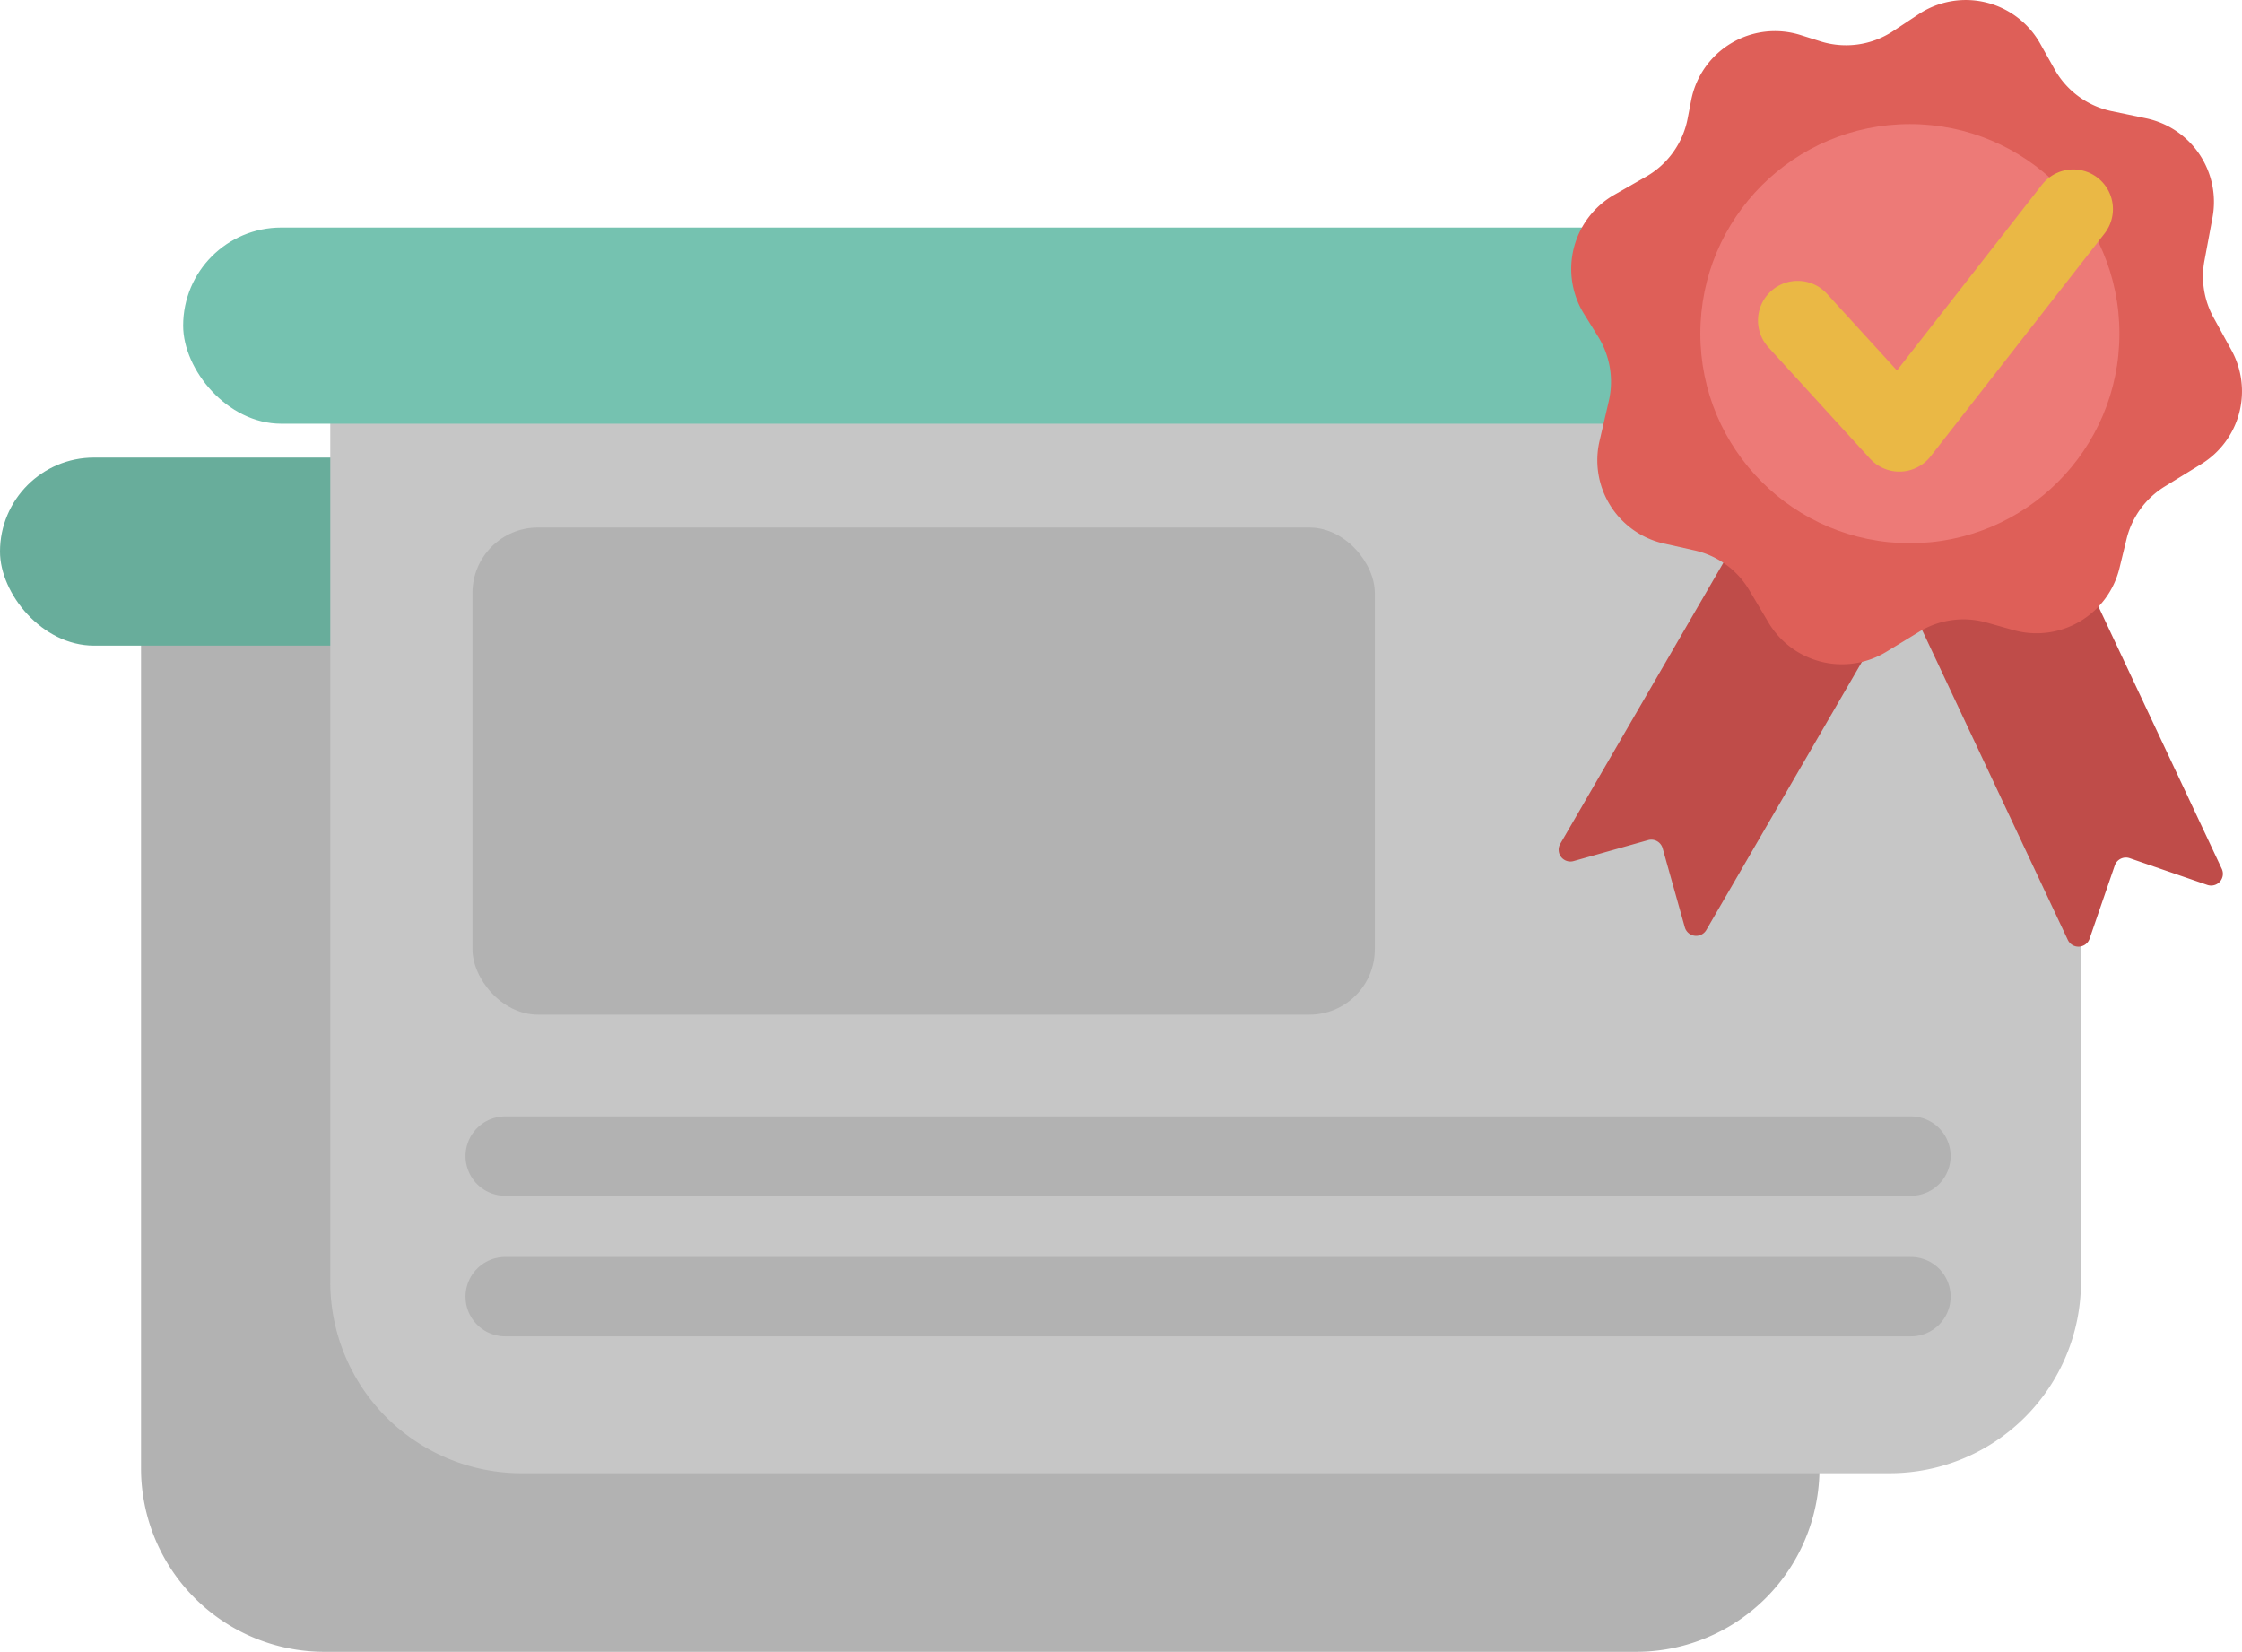 <svg xmlns="http://www.w3.org/2000/svg" viewBox="0 0 194.675 143.42">
  <defs>
    <style>
      .a5d96fcf-36b4-4ef4-857b-04f7709d3bb5 {
        fill: #b2b2b2;
      }

      .be617b1d-5a7b-414c-ab1a-c40de87c7c0f {
        fill: #68ad9b;
      }

      .f8d9966d-b993-46e8-917b-2932e0e34378 {
        fill: #c6c6c6;
      }

      .bac6cbfe-911a-4350-adff-e1dead80377c {
        fill: #75c2b0;
      }

      .b402be09-8186-40d4-bdec-2d66bbe6da10 {
        fill: #bf4c49;
      }

      .ee4c8f18-d02f-4a1b-9d15-1964460c46e2 {
        fill: #de5f58;
      }

      .a0dc76fa-6ed0-424e-85d0-2874157488a0 {
        fill: #ed7a77;
      }

      .b8f0e0af-7161-4388-9312-d3dd0970642d, .be90849a-8dcf-41a4-abd6-eb0c9b392838 {
        fill: none;
        stroke-linecap: round;
        stroke-linejoin: round;
        stroke-width: 6.89px;
      }

      .b8f0e0af-7161-4388-9312-d3dd0970642d {
        stroke: #eab845;
      }

      .be90849a-8dcf-41a4-abd6-eb0c9b392838 {
        stroke: #b2b2b2;
      }
    </style>
  </defs>
  <g id="e3ebafe7-7bfc-4325-8a29-0bff0bfb0605" data-name="Слой 2">
    <g id="e3268cf1-a99b-454d-9b93-1ead6429dca5" data-name="Слой 1">
      <g>
        <path class="a5d96fcf-36b4-4ef4-857b-04f7709d3bb5" d="M142.065,143.42H28.168a15.921,15.921,0,0,1-15.921-15.921V51.975H157.986v75.523A15.921,15.921,0,0,1,142.065,143.42Z"/>
        <rect class="be617b1d-5a7b-414c-ab1a-c40de87c7c0f" y="39.729" width="164.518" height="16.329" rx="8.165"/>
        <path class="f8d9966d-b993-46e8-917b-2932e0e34378" d="M164.085,127.913H45.284a16.607,16.607,0,0,1-16.607-16.607V32.532H180.692v78.775A16.607,16.607,0,0,1,164.085,127.913Z"/>
        <rect class="bac6cbfe-911a-4350-adff-e1dead80377c" x="15.903" y="19.758" width="171.601" height="17.032" rx="8.516"/>
        <path class="b402be09-8186-40d4-bdec-2d66bbe6da10" d="M146.295,80.512l-1.927-6.862a1.021,1.021,0,0,0-1.259-.707l-6.473,1.821a1.021,1.021,0,0,1-1.159-1.495L151.16,46.246a1.021,1.021,0,0,1,1.395-.37l10.969,6.366a1.021,1.021,0,0,1,.37,1.395L148.16,80.749A1.021,1.021,0,0,1,146.295,80.512Z"/>
        <path class="b402be09-8186-40d4-bdec-2d66bbe6da10" d="M191.663,76.834l-6.739-2.32a1.02,1.02,0,0,0-1.297.633L181.44,81.506a1.021,1.021,0,0,1-1.889.102L166.255,53.333a1.021,1.021,0,0,1,.489-1.358l11.477-5.397a1.02,1.02,0,0,1,1.358.489l13.339,28.367A1.021,1.021,0,0,1,191.663,76.834Z"/>
        <path class="ee4c8f18-d02f-4a1b-9d15-1964460c46e2" d="M178.403,6.018l-1.247-2.226a7.413,7.413,0,0,0-10.558-2.559l-2.212,1.464a7.412,7.412,0,0,1-6.322.888l-1.71-.539a7.413,7.413,0,0,0-9.509,5.666l-.306,1.587a7.413,7.413,0,0,1-3.603,5.035l-2.769,1.581a7.413,7.413,0,0,0-2.62,10.35l1.222,1.967a7.413,7.413,0,0,1,.925,5.589l-.804,3.465a7.413,7.413,0,0,0,5.602,8.91l2.641.591a7.413,7.413,0,0,1,4.755,3.45l1.67,2.812a7.413,7.413,0,0,0,10.233,2.544l2.84-1.732a7.413,7.413,0,0,1,5.863-.808l2.337.656a7.413,7.413,0,0,0,9.206-5.385l.613-2.522a7.412,7.412,0,0,1,3.322-4.564l3.169-1.947a7.413,7.413,0,0,0,2.618-9.884l-1.557-2.837a7.413,7.413,0,0,1-.789-4.927l.7-3.754a7.413,7.413,0,0,0-5.769-8.615l-2.99-.625A7.412,7.412,0,0,1,178.403,6.018Z"/>
        <circle class="a0dc76fa-6ed0-424e-85d0-2874157488a0" cx="165.837" cy="28.969" r="18.195"/>
        <polyline class="b8f0e0af-7161-4388-9312-d3dd0970642d" points="156.093 27.83 164.922 37.503 180.024 18.154"/>
        <rect class="a5d96fcf-36b4-4ef4-857b-04f7709d3bb5" x="41.026" y="45.803" width="78.349" height="42.297" rx="5.678"/>
        <line class="be90849a-8dcf-41a4-abd6-eb0c9b392838" x1="43.865" y1="100.378" x2="165.93" y2="100.378"/>
        <line class="be90849a-8dcf-41a4-abd6-eb0c9b392838" x1="43.865" y1="112.584" x2="165.93" y2="112.584"/>
      </g>
    </g>
  </g>
</svg>
